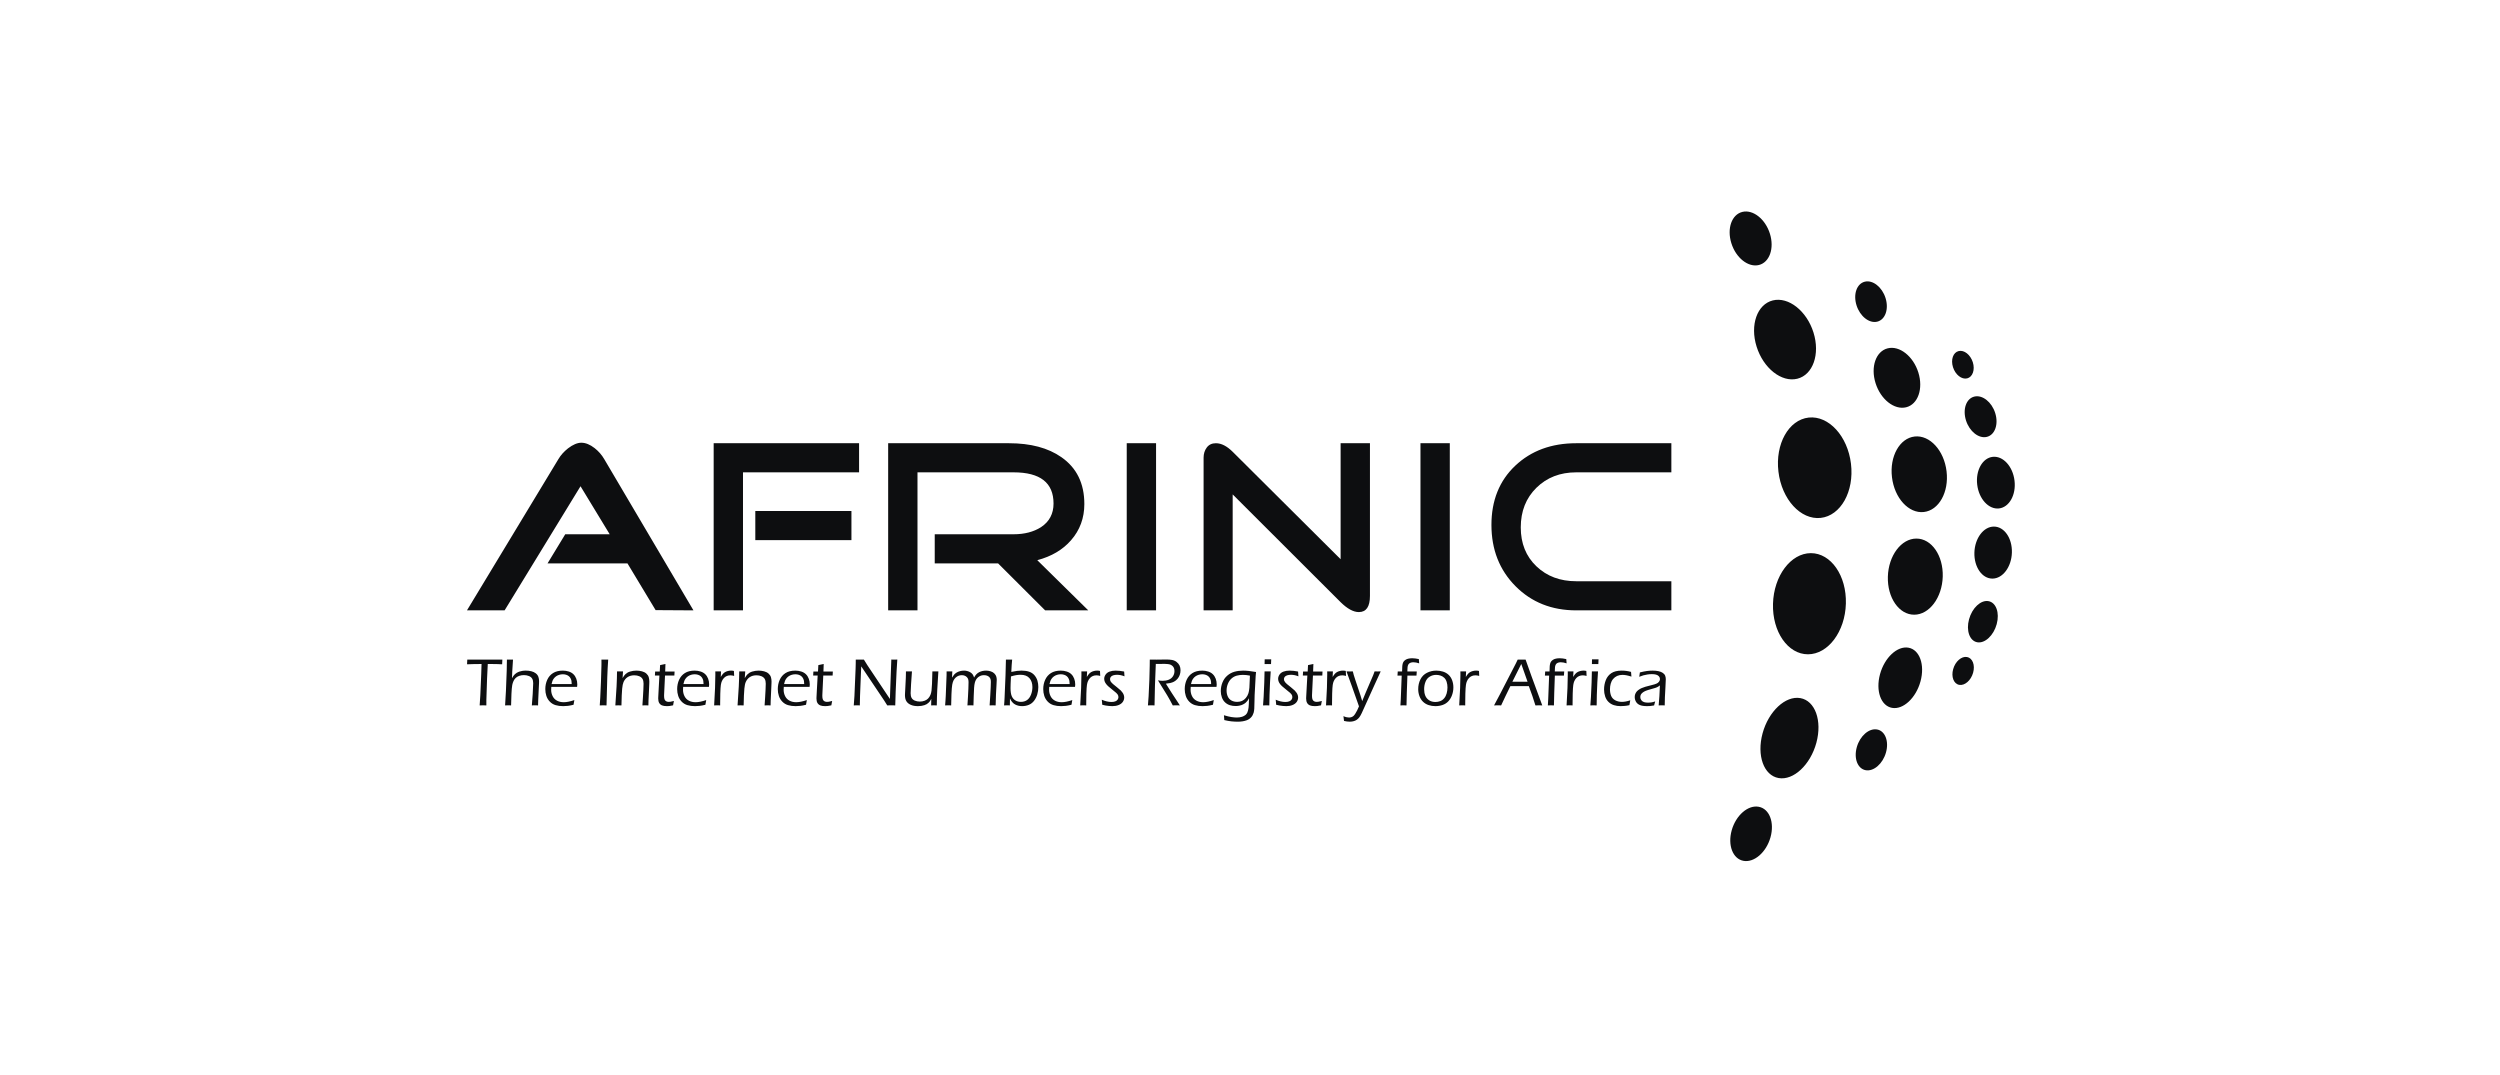 <svg width="186" height="80" viewBox="0 0 186 80" fill="none" xmlns="http://www.w3.org/2000/svg">
<path d="M83.829 32.976H86.011V45.411H83.829V32.976ZM80.967 45.411H77.759L74.257 41.915H69.544V39.749H75.412C76.219 39.749 76.897 39.573 77.448 39.223C78.071 38.812 78.383 38.226 78.383 37.464C78.383 35.916 77.392 35.142 75.412 35.142H68.261V45.411H66.079V32.976H75.064C76.677 32.976 77.979 33.322 78.969 34.015C80.106 34.806 80.675 35.968 80.675 37.499C80.675 38.545 80.343 39.446 79.68 40.2C79.066 40.905 78.23 41.398 77.174 41.677L80.967 45.411ZM63.915 35.142H55.279V45.411H53.097V32.975H63.915V35.142ZM63.347 40.185H56.195V38.019H63.347V40.185ZM51.593 45.411L48.777 45.393L46.683 41.915H40.738L42.054 39.749H45.362L43.191 36.176L37.543 45.411H34.742L41.545 34.159C41.716 33.868 41.954 33.601 42.26 33.358C42.627 33.079 42.957 32.939 43.25 32.939C43.567 32.939 43.898 33.073 44.24 33.34C44.533 33.57 44.772 33.843 44.955 34.159L51.593 45.411ZM121.96 50.353C121.975 50.28 121.991 50.172 122.007 50.029C122.209 49.977 122.384 49.942 122.532 49.922C122.681 49.903 122.825 49.894 122.966 49.894C123.117 49.894 123.259 49.908 123.39 49.935C123.522 49.963 123.631 50.007 123.719 50.068C123.805 50.13 123.864 50.201 123.892 50.281C123.921 50.361 123.935 50.446 123.935 50.538C123.935 50.653 123.926 50.846 123.909 51.116C123.891 51.387 123.878 51.637 123.869 51.867C123.86 52.097 123.855 52.301 123.855 52.481C123.765 52.478 123.691 52.476 123.634 52.476C123.58 52.476 123.503 52.478 123.404 52.481L123.458 51.8L123.497 50.993C123.438 51.038 123.394 51.069 123.364 51.088C123.335 51.106 123.302 51.123 123.264 51.139C123.227 51.155 123.187 51.17 123.143 51.184C123.098 51.198 123.012 51.223 122.883 51.258C122.755 51.292 122.664 51.319 122.61 51.338C122.494 51.374 122.403 51.411 122.336 51.448C122.269 51.484 122.213 51.524 122.167 51.568C122.122 51.611 122.09 51.654 122.071 51.697C122.05 51.751 122.039 51.807 122.039 51.865C122.039 51.955 122.066 52.033 122.119 52.1C122.173 52.167 122.241 52.213 122.322 52.239C122.404 52.264 122.501 52.277 122.615 52.277C122.685 52.277 122.759 52.272 122.837 52.263C122.914 52.253 123.017 52.228 123.146 52.187C123.123 52.252 123.096 52.35 123.065 52.485C122.943 52.508 122.843 52.522 122.766 52.528C122.689 52.534 122.616 52.537 122.547 52.537C122.317 52.537 122.139 52.51 122.009 52.457C121.88 52.403 121.783 52.322 121.719 52.213C121.656 52.104 121.624 51.986 121.624 51.857C121.624 51.782 121.635 51.713 121.658 51.65C121.681 51.587 121.712 51.529 121.75 51.477C121.788 51.426 121.843 51.374 121.915 51.323C121.986 51.271 122.061 51.228 122.138 51.195C122.216 51.162 122.307 51.129 122.411 51.096C122.515 51.064 122.682 51.02 122.912 50.965C122.986 50.949 123.049 50.931 123.1 50.914C123.153 50.897 123.199 50.879 123.239 50.863C123.279 50.846 123.314 50.826 123.345 50.804C123.375 50.782 123.403 50.754 123.428 50.722C123.453 50.689 123.471 50.656 123.483 50.623C123.494 50.589 123.501 50.556 123.501 50.523C123.501 50.441 123.474 50.372 123.42 50.313C123.366 50.255 123.296 50.214 123.21 50.191C123.124 50.167 123.022 50.156 122.905 50.156C122.795 50.156 122.683 50.164 122.569 50.182C122.454 50.2 122.355 50.22 122.272 50.244C122.188 50.269 122.084 50.305 121.96 50.353ZM121.292 52.102C121.289 52.129 121.28 52.178 121.266 52.25C121.251 52.323 121.239 52.394 121.229 52.464C121.107 52.492 120.989 52.511 120.876 52.521C120.762 52.531 120.663 52.536 120.578 52.536C120.396 52.536 120.229 52.513 120.076 52.464C119.922 52.416 119.789 52.336 119.675 52.226C119.56 52.115 119.477 51.978 119.423 51.814C119.369 51.65 119.342 51.477 119.342 51.295C119.342 51.051 119.386 50.818 119.473 50.598C119.56 50.378 119.698 50.206 119.886 50.081C120.074 49.956 120.329 49.894 120.653 49.894C120.891 49.894 121.123 49.926 121.35 49.989C121.359 50.13 121.369 50.247 121.378 50.339C121.218 50.288 121.088 50.255 120.987 50.237C120.887 50.22 120.794 50.211 120.708 50.211C120.56 50.211 120.429 50.238 120.312 50.291C120.195 50.345 120.097 50.42 120.014 50.519C119.931 50.617 119.873 50.733 119.836 50.868C119.8 51.003 119.782 51.14 119.782 51.28C119.782 51.469 119.812 51.633 119.87 51.775C119.929 51.917 120.032 52.026 120.178 52.104C120.325 52.181 120.49 52.219 120.673 52.219C120.851 52.219 121.057 52.181 121.292 52.102ZM118.322 52.482L118.366 51.852L118.415 50.778L118.435 49.951L118.667 49.953L118.893 49.951C118.874 50.211 118.857 50.483 118.842 50.767C118.826 51.051 118.814 51.361 118.804 51.697C118.795 52.034 118.791 52.295 118.791 52.482C118.685 52.478 118.609 52.477 118.564 52.477C118.522 52.477 118.442 52.479 118.322 52.482ZM118.438 49.407C118.443 49.25 118.446 49.132 118.446 49.052C118.538 49.055 118.62 49.057 118.69 49.057C118.779 49.057 118.859 49.055 118.931 49.052C118.928 49.104 118.923 49.222 118.916 49.407C118.826 49.405 118.748 49.404 118.682 49.404C118.617 49.404 118.535 49.405 118.438 49.407ZM116.553 52.482C116.613 51.521 116.643 50.754 116.643 50.181L116.64 49.951C116.726 49.953 116.796 49.953 116.852 49.953C116.915 49.953 116.986 49.953 117.065 49.951L117.045 50.366C117.107 50.263 117.162 50.185 117.21 50.132C117.258 50.08 117.312 50.036 117.372 50.002C117.432 49.968 117.501 49.941 117.577 49.922C117.654 49.903 117.732 49.893 117.815 49.893C117.885 49.893 117.955 49.902 118.024 49.918C118.025 50.028 118.031 50.151 118.041 50.288C117.937 50.26 117.844 50.245 117.762 50.245C117.663 50.245 117.574 50.262 117.495 50.294C117.416 50.327 117.346 50.376 117.283 50.441C117.22 50.508 117.168 50.586 117.128 50.678C117.095 50.751 117.069 50.846 117.052 50.962C117.034 51.079 117.02 51.291 117.01 51.599C117.003 51.824 117 52.062 117 52.314V52.481C116.91 52.478 116.837 52.476 116.781 52.476C116.731 52.477 116.655 52.479 116.553 52.482ZM115.16 52.482L115.187 52.022L115.255 50.266H114.941C114.949 50.184 114.956 50.08 114.962 49.956H115.286C115.29 49.801 115.293 49.683 115.297 49.6C115.301 49.517 115.312 49.444 115.33 49.378C115.347 49.312 115.373 49.257 115.408 49.211C115.442 49.165 115.49 49.123 115.551 49.084C115.613 49.046 115.684 49.018 115.765 49.001C115.846 48.983 115.94 48.974 116.046 48.974C116.185 48.974 116.347 48.995 116.531 49.037C116.535 49.137 116.543 49.243 116.556 49.354C116.397 49.3 116.252 49.272 116.121 49.272C116.057 49.272 115.999 49.28 115.945 49.297C115.891 49.313 115.848 49.335 115.815 49.363C115.782 49.39 115.756 49.426 115.735 49.472C115.714 49.517 115.699 49.57 115.692 49.632C115.684 49.693 115.681 49.765 115.681 49.849L115.678 49.956H116.378C116.369 50.028 116.362 50.132 116.355 50.266H115.681L115.636 51.541L115.613 52.482C115.509 52.479 115.433 52.477 115.384 52.477C115.337 52.477 115.263 52.479 115.16 52.482ZM111.157 52.482L111.614 51.622L112.781 49.357L112.917 49.072L113.209 49.074C113.3 49.074 113.398 49.074 113.504 49.072L113.939 50.296L114.744 52.482L114.505 52.477C114.459 52.477 114.369 52.478 114.235 52.482C114.19 52.322 114.115 52.09 114.011 51.787C113.906 51.484 113.818 51.239 113.745 51.05H112.371L112.007 51.797L111.685 52.481L111.427 52.476C111.385 52.477 111.295 52.479 111.157 52.482ZM112.52 50.721H113.65L113.183 49.399L112.52 50.721ZM108.565 52.482C108.625 51.521 108.656 50.754 108.656 50.181L108.653 49.951C108.739 49.953 108.809 49.953 108.865 49.953C108.928 49.953 108.999 49.953 109.078 49.951L109.058 50.366C109.12 50.263 109.175 50.185 109.223 50.132C109.271 50.08 109.324 50.036 109.385 50.002C109.446 49.968 109.514 49.941 109.591 49.922C109.667 49.903 109.746 49.893 109.828 49.893C109.898 49.893 109.968 49.902 110.037 49.918C110.039 50.028 110.044 50.151 110.054 50.288C109.951 50.26 109.858 50.245 109.775 50.245C109.676 50.245 109.587 50.262 109.508 50.294C109.43 50.327 109.359 50.376 109.296 50.441C109.233 50.508 109.181 50.586 109.142 50.678C109.108 50.751 109.082 50.846 109.065 50.962C109.047 51.079 109.033 51.291 109.023 51.599C109.016 51.824 109.013 52.062 109.013 52.314V52.481C108.923 52.478 108.85 52.476 108.795 52.476C108.744 52.477 108.668 52.479 108.565 52.482ZM106.859 49.894C107.035 49.894 107.202 49.919 107.361 49.969C107.521 50.019 107.659 50.098 107.775 50.206C107.892 50.315 107.98 50.451 108.041 50.616C108.101 50.78 108.131 50.955 108.131 51.138C108.131 51.336 108.099 51.526 108.034 51.707C107.97 51.889 107.879 52.043 107.763 52.169C107.646 52.296 107.504 52.389 107.335 52.448C107.167 52.507 106.986 52.537 106.793 52.537C106.614 52.537 106.445 52.51 106.285 52.457C106.125 52.403 105.987 52.32 105.871 52.207C105.755 52.093 105.666 51.955 105.606 51.791C105.546 51.627 105.515 51.455 105.515 51.276C105.515 51.004 105.57 50.759 105.681 50.542C105.792 50.325 105.954 50.162 106.169 50.055C106.384 49.948 106.614 49.894 106.859 49.894ZM106.847 50.211C106.676 50.211 106.519 50.254 106.377 50.339C106.233 50.423 106.127 50.551 106.059 50.722C105.99 50.893 105.956 51.079 105.956 51.281C105.956 51.457 105.984 51.616 106.041 51.757C106.098 51.897 106.192 52.011 106.323 52.098C106.453 52.184 106.61 52.228 106.795 52.228C106.92 52.228 107.039 52.206 107.151 52.164C107.264 52.122 107.362 52.051 107.445 51.953C107.529 51.855 107.591 51.734 107.631 51.592C107.671 51.45 107.692 51.3 107.692 51.144C107.692 50.997 107.671 50.86 107.631 50.731C107.591 50.603 107.53 50.5 107.446 50.423C107.364 50.346 107.27 50.291 107.165 50.259C107.06 50.227 106.954 50.211 106.847 50.211ZM104.191 52.482L104.218 52.022L104.286 50.266H103.972C103.98 50.184 103.987 50.08 103.992 49.956H104.316C104.32 49.801 104.324 49.683 104.328 49.6C104.332 49.517 104.343 49.444 104.36 49.378C104.378 49.312 104.404 49.257 104.439 49.211C104.473 49.165 104.521 49.123 104.582 49.084C104.643 49.046 104.714 49.018 104.796 49.001C104.878 48.983 104.971 48.974 105.076 48.974C105.216 48.974 105.378 48.995 105.562 49.037C105.566 49.137 105.574 49.243 105.587 49.354C105.428 49.3 105.283 49.272 105.152 49.272C105.088 49.272 105.029 49.28 104.976 49.297C104.922 49.313 104.879 49.335 104.847 49.363C104.813 49.39 104.786 49.426 104.765 49.472C104.744 49.517 104.73 49.57 104.723 49.632C104.715 49.693 104.711 49.765 104.711 49.849L104.709 49.956H105.408C105.4 50.028 105.392 50.132 105.386 50.266H104.711L104.666 51.541L104.644 52.482C104.54 52.479 104.464 52.477 104.415 52.477C104.369 52.477 104.293 52.479 104.191 52.482ZM99.995 53.638C99.983 53.498 99.969 53.379 99.952 53.281C100.036 53.321 100.114 53.348 100.187 53.362C100.259 53.377 100.319 53.384 100.37 53.384C100.435 53.384 100.5 53.372 100.562 53.349C100.624 53.325 100.674 53.294 100.712 53.255C100.751 53.217 100.792 53.164 100.835 53.096C100.878 53.028 100.923 52.949 100.971 52.858C101.019 52.767 101.065 52.665 101.108 52.552L100.572 51.035L100.178 49.951C100.301 49.955 100.382 49.956 100.422 49.956C100.469 49.956 100.545 49.955 100.65 49.951C100.678 50.068 100.7 50.157 100.719 50.219C100.738 50.28 100.778 50.406 100.84 50.596L101.221 51.741C101.263 51.871 101.305 52.011 101.347 52.161L101.632 51.472L102.158 50.251C102.173 50.215 102.188 50.177 102.202 50.138C102.216 50.098 102.239 50.037 102.269 49.951C102.376 49.955 102.45 49.956 102.492 49.956C102.527 49.956 102.604 49.955 102.725 49.951C102.659 50.099 102.501 50.445 102.25 50.987L101.317 53.047C101.251 53.185 101.192 53.29 101.138 53.361C101.095 53.418 101.048 53.467 100.997 53.508C100.957 53.543 100.912 53.574 100.862 53.598C100.799 53.628 100.732 53.651 100.66 53.668C100.581 53.685 100.501 53.693 100.418 53.693C100.288 53.693 100.147 53.675 99.995 53.638ZM98.656 52.482C98.716 51.521 98.746 50.754 98.746 50.181L98.743 49.951C98.829 49.953 98.899 49.953 98.954 49.953C99.018 49.953 99.089 49.953 99.168 49.951L99.148 50.366C99.21 50.263 99.265 50.185 99.313 50.132C99.361 50.08 99.414 50.036 99.475 50.002C99.535 49.968 99.604 49.941 99.68 49.922C99.756 49.903 99.836 49.893 99.918 49.893C99.988 49.893 100.058 49.902 100.126 49.918C100.128 50.028 100.134 50.151 100.144 50.288C100.04 50.26 99.947 50.245 99.865 50.245C99.766 50.245 99.677 50.262 99.598 50.294C99.519 50.327 99.448 50.376 99.386 50.441C99.323 50.508 99.271 50.586 99.231 50.678C99.197 50.751 99.172 50.846 99.154 50.962C99.136 51.079 99.123 51.291 99.113 51.599C99.106 51.824 99.103 52.062 99.103 52.314V52.481C99.013 52.478 98.94 52.476 98.884 52.476C98.834 52.477 98.757 52.479 98.656 52.482ZM98.345 52.152C98.326 52.234 98.306 52.342 98.284 52.477C98.17 52.503 98.079 52.52 98.013 52.527C97.945 52.534 97.882 52.537 97.821 52.537C97.672 52.537 97.552 52.518 97.46 52.481C97.369 52.443 97.299 52.383 97.251 52.301C97.202 52.218 97.177 52.107 97.177 51.965C97.177 51.947 97.178 51.914 97.18 51.868C97.182 51.821 97.19 51.659 97.206 51.38L97.267 50.261H96.931C96.938 50.191 96.943 50.092 96.948 49.962H97.292C97.3 49.868 97.309 49.709 97.317 49.484C97.474 49.455 97.607 49.426 97.716 49.4C97.704 49.646 97.697 49.834 97.696 49.962H98.395C98.387 50.066 98.382 50.167 98.38 50.261H97.683L97.616 51.667L97.613 51.775C97.613 51.897 97.627 51.988 97.655 52.048C97.683 52.109 97.724 52.153 97.779 52.179C97.834 52.206 97.892 52.219 97.953 52.219C97.994 52.219 98.04 52.216 98.088 52.21C98.137 52.203 98.222 52.184 98.345 52.152ZM94.947 52.434L94.932 52.251C94.932 52.23 94.925 52.167 94.912 52.059C95.17 52.171 95.408 52.227 95.626 52.227C95.741 52.227 95.837 52.212 95.915 52.182C95.994 52.152 96.053 52.108 96.093 52.049C96.132 51.99 96.151 51.929 96.151 51.866C96.151 51.831 96.146 51.796 96.136 51.761C96.124 51.726 96.108 51.693 96.086 51.661C96.064 51.628 96.032 51.593 95.989 51.553C95.946 51.515 95.858 51.441 95.722 51.333C95.587 51.224 95.485 51.14 95.416 51.079C95.346 51.018 95.286 50.956 95.237 50.892C95.188 50.827 95.151 50.763 95.128 50.698C95.105 50.633 95.093 50.568 95.093 50.501C95.093 50.394 95.127 50.291 95.194 50.191C95.263 50.091 95.36 50.016 95.489 49.968C95.617 49.919 95.767 49.894 95.94 49.894C96.133 49.894 96.345 49.917 96.577 49.962C96.584 50.092 96.592 50.211 96.602 50.319C96.414 50.242 96.229 50.204 96.046 50.204C95.946 50.204 95.855 50.217 95.77 50.242C95.685 50.268 95.624 50.307 95.584 50.359C95.545 50.41 95.525 50.467 95.525 50.528C95.525 50.568 95.532 50.607 95.545 50.643C95.559 50.68 95.583 50.719 95.617 50.762C95.652 50.804 95.693 50.846 95.741 50.888C95.79 50.929 95.887 51.008 96.032 51.123C96.177 51.238 96.276 51.323 96.33 51.377C96.384 51.432 96.43 51.489 96.469 51.547C96.507 51.605 96.535 51.663 96.553 51.722C96.571 51.779 96.58 51.837 96.58 51.897C96.58 52.014 96.544 52.122 96.475 52.222C96.405 52.322 96.302 52.399 96.165 52.454C96.027 52.51 95.872 52.537 95.702 52.537C95.629 52.537 95.545 52.532 95.447 52.523C95.35 52.514 95.267 52.504 95.2 52.491C95.132 52.478 95.047 52.459 94.947 52.434ZM93.97 52.482L94.014 51.852L94.062 50.778L94.083 49.951L94.315 49.953L94.541 49.951C94.522 50.211 94.505 50.483 94.49 50.767C94.474 51.051 94.462 51.361 94.453 51.697C94.443 52.034 94.438 52.295 94.438 52.482C94.332 52.478 94.257 52.477 94.212 52.477C94.17 52.477 94.089 52.479 93.97 52.482ZM94.085 49.407C94.091 49.25 94.093 49.132 94.093 49.052C94.186 49.055 94.267 49.057 94.337 49.057C94.426 49.057 94.507 49.055 94.578 49.052C94.575 49.104 94.571 49.222 94.564 49.407C94.473 49.405 94.395 49.404 94.329 49.404C94.264 49.404 94.183 49.405 94.085 49.407ZM91.061 53.214C91.282 53.281 91.467 53.325 91.617 53.349C91.766 53.372 91.902 53.383 92.024 53.383C92.163 53.383 92.293 53.364 92.412 53.327C92.51 53.294 92.595 53.25 92.666 53.192C92.72 53.147 92.764 53.088 92.799 53.017C92.843 52.921 92.873 52.801 92.892 52.654C92.907 52.536 92.919 52.301 92.927 51.947C92.887 52.022 92.85 52.083 92.818 52.13C92.785 52.176 92.741 52.224 92.686 52.273C92.631 52.323 92.566 52.367 92.492 52.404C92.419 52.443 92.333 52.474 92.236 52.495C92.139 52.518 92.038 52.529 91.934 52.529C91.781 52.529 91.638 52.508 91.505 52.467C91.372 52.425 91.253 52.356 91.148 52.26C91.043 52.163 90.964 52.04 90.909 51.89C90.855 51.74 90.827 51.584 90.827 51.42C90.827 51.196 90.868 50.982 90.95 50.779C91.031 50.575 91.15 50.405 91.307 50.269C91.463 50.133 91.64 50.036 91.838 49.979C92.034 49.923 92.251 49.894 92.485 49.894C92.743 49.894 93.064 49.928 93.449 49.997L93.421 50.304L93.345 51.705C93.345 51.734 93.341 51.904 93.333 52.215L93.318 52.732C93.309 52.842 93.294 52.939 93.272 53.022C93.252 53.09 93.225 53.155 93.192 53.217C93.162 53.273 93.124 53.325 93.079 53.372C93.035 53.42 92.984 53.463 92.925 53.502C92.867 53.54 92.804 53.571 92.737 53.594C92.643 53.628 92.545 53.651 92.445 53.667C92.331 53.685 92.216 53.694 92.103 53.694C91.938 53.694 91.777 53.686 91.618 53.669C91.46 53.652 91.283 53.621 91.087 53.574L91.079 53.437C91.076 53.403 91.071 53.328 91.061 53.214ZM92.994 50.266C92.807 50.229 92.632 50.211 92.469 50.211C92.305 50.211 92.152 50.23 92.013 50.269C91.873 50.307 91.744 50.377 91.628 50.478C91.511 50.58 91.421 50.712 91.355 50.873C91.289 51.034 91.257 51.202 91.257 51.375C91.257 51.536 91.287 51.684 91.346 51.817C91.406 51.95 91.498 52.05 91.621 52.118C91.746 52.186 91.886 52.219 92.044 52.219C92.18 52.219 92.3 52.195 92.407 52.148C92.514 52.1 92.608 52.028 92.69 51.929C92.776 51.828 92.839 51.711 92.882 51.579C92.913 51.486 92.937 51.348 92.954 51.165C92.967 51.019 92.981 50.719 92.994 50.266ZM90.305 52.085C90.284 52.176 90.264 52.293 90.244 52.434C90.083 52.474 89.944 52.501 89.825 52.516C89.707 52.529 89.589 52.537 89.472 52.537C89.262 52.537 89.074 52.512 88.907 52.462C88.74 52.412 88.597 52.325 88.478 52.201C88.359 52.077 88.274 51.935 88.222 51.775C88.17 51.615 88.144 51.446 88.144 51.268C88.144 51.02 88.192 50.79 88.287 50.577C88.383 50.365 88.527 50.198 88.718 50.076C88.91 49.955 89.154 49.894 89.449 49.894C89.602 49.894 89.748 49.916 89.887 49.961C90.026 50.005 90.142 50.072 90.234 50.162C90.326 50.251 90.398 50.363 90.448 50.495C90.499 50.627 90.523 50.772 90.523 50.928C90.523 50.989 90.519 51.047 90.508 51.103H88.589C88.582 51.195 88.579 51.265 88.579 51.313C88.579 51.488 88.616 51.649 88.689 51.796C88.763 51.944 88.872 52.056 89.017 52.131C89.161 52.207 89.327 52.245 89.515 52.245C89.731 52.245 89.994 52.191 90.305 52.085ZM88.609 50.895H90.108C90.107 50.791 90.1 50.709 90.088 50.651C90.076 50.593 90.055 50.532 90.023 50.47C89.991 50.407 89.948 50.353 89.893 50.308C89.839 50.262 89.774 50.227 89.697 50.203C89.621 50.178 89.538 50.166 89.449 50.166C89.354 50.166 89.263 50.18 89.176 50.206C89.09 50.233 89.014 50.269 88.948 50.316C88.881 50.363 88.825 50.417 88.779 50.48C88.733 50.542 88.698 50.602 88.676 50.66C88.653 50.719 88.631 50.797 88.609 50.895ZM85.406 52.482L85.456 51.81L85.513 50.568L85.539 49.524C85.542 49.313 85.544 49.162 85.544 49.072C85.745 49.076 85.912 49.077 86.044 49.077C86.158 49.077 86.285 49.076 86.423 49.072C86.561 49.069 86.675 49.067 86.764 49.067C86.92 49.067 87.062 49.078 87.19 49.099C87.319 49.121 87.434 49.17 87.535 49.248C87.636 49.326 87.711 49.415 87.759 49.517C87.807 49.62 87.831 49.736 87.831 49.866C87.831 49.991 87.812 50.106 87.774 50.213C87.736 50.32 87.681 50.416 87.608 50.503C87.535 50.589 87.448 50.66 87.348 50.715C87.271 50.757 87.174 50.791 87.058 50.818C86.981 50.834 86.876 50.85 86.742 50.865L87.184 51.567L87.642 52.264C87.674 52.312 87.72 52.385 87.781 52.481C87.65 52.478 87.564 52.476 87.52 52.476C87.473 52.476 87.384 52.478 87.252 52.481L87.071 52.139C87.033 52.072 86.996 52.007 86.96 51.942C86.923 51.877 86.882 51.807 86.839 51.732L86.269 50.81C86.245 50.773 86.207 50.709 86.153 50.618C86.282 50.641 86.396 50.653 86.495 50.653C86.663 50.653 86.815 50.626 86.951 50.571C87.088 50.516 87.194 50.43 87.268 50.315C87.343 50.199 87.38 50.07 87.38 49.928C87.38 49.852 87.368 49.781 87.345 49.715C87.322 49.649 87.284 49.594 87.233 49.549C87.182 49.504 87.132 49.472 87.082 49.451C87.033 49.431 86.969 49.416 86.891 49.407C86.813 49.397 86.731 49.391 86.643 49.391L86.286 49.397C86.132 49.397 86.034 49.396 85.992 49.394C85.94 50.513 85.908 51.542 85.897 52.481L85.65 52.476C85.613 52.477 85.532 52.479 85.406 52.482ZM82.007 52.434L81.992 52.251C81.992 52.23 81.985 52.167 81.972 52.059C82.23 52.171 82.469 52.227 82.686 52.227C82.801 52.227 82.897 52.212 82.976 52.182C83.055 52.152 83.114 52.108 83.153 52.049C83.192 51.99 83.212 51.929 83.212 51.866C83.212 51.831 83.207 51.796 83.196 51.761C83.185 51.726 83.169 51.693 83.147 51.661C83.125 51.628 83.093 51.593 83.05 51.553C83.007 51.515 82.918 51.441 82.783 51.333C82.648 51.224 82.546 51.14 82.476 51.079C82.407 51.018 82.347 50.956 82.298 50.892C82.248 50.827 82.212 50.763 82.188 50.698C82.165 50.633 82.153 50.568 82.153 50.501C82.153 50.394 82.187 50.291 82.255 50.191C82.323 50.091 82.421 50.016 82.549 49.968C82.678 49.919 82.828 49.894 83.001 49.894C83.194 49.894 83.406 49.917 83.637 49.962C83.644 50.092 83.652 50.211 83.662 50.319C83.474 50.242 83.289 50.204 83.106 50.204C83.008 50.204 82.916 50.217 82.831 50.242C82.746 50.268 82.684 50.307 82.645 50.359C82.606 50.41 82.586 50.467 82.586 50.528C82.586 50.568 82.593 50.607 82.606 50.643C82.619 50.68 82.643 50.719 82.678 50.762C82.712 50.804 82.754 50.846 82.802 50.888C82.851 50.93 82.948 51.008 83.093 51.123C83.238 51.238 83.337 51.323 83.391 51.377C83.445 51.432 83.49 51.489 83.529 51.547C83.568 51.605 83.596 51.663 83.613 51.722C83.631 51.779 83.64 51.837 83.64 51.897C83.64 52.014 83.605 52.122 83.535 52.222C83.466 52.322 83.362 52.399 83.225 52.454C83.087 52.51 82.933 52.537 82.762 52.537C82.69 52.537 82.605 52.532 82.508 52.523C82.41 52.514 82.328 52.504 82.26 52.491C82.192 52.478 82.108 52.459 82.007 52.434ZM80.368 52.482C80.428 51.521 80.458 50.754 80.458 50.181L80.456 49.951C80.541 49.953 80.612 49.953 80.667 49.953C80.731 49.953 80.802 49.953 80.881 49.951L80.861 50.366C80.923 50.263 80.978 50.185 81.026 50.132C81.074 50.08 81.128 50.036 81.188 50.002C81.249 49.968 81.317 49.941 81.393 49.922C81.469 49.903 81.548 49.893 81.631 49.893C81.701 49.893 81.771 49.902 81.839 49.918C81.841 50.028 81.847 50.151 81.857 50.288C81.753 50.26 81.66 50.245 81.578 50.245C81.479 50.245 81.39 50.262 81.311 50.294C81.233 50.327 81.162 50.376 81.099 50.441C81.036 50.508 80.984 50.586 80.944 50.678C80.911 50.751 80.885 50.846 80.868 50.962C80.85 51.079 80.836 51.291 80.826 51.599C80.819 51.824 80.816 52.062 80.816 52.314V52.481C80.725 52.478 80.652 52.476 80.597 52.476C80.546 52.477 80.47 52.479 80.368 52.482ZM79.778 52.085C79.758 52.176 79.738 52.293 79.718 52.434C79.557 52.474 79.417 52.501 79.299 52.516C79.181 52.529 79.063 52.537 78.946 52.537C78.736 52.537 78.548 52.512 78.381 52.462C78.214 52.412 78.071 52.325 77.952 52.201C77.833 52.077 77.747 51.935 77.695 51.775C77.643 51.615 77.617 51.446 77.617 51.268C77.617 51.02 77.665 50.79 77.761 50.577C77.857 50.365 78 50.198 78.192 50.076C78.384 49.955 78.628 49.894 78.923 49.894C79.076 49.894 79.221 49.916 79.361 49.961C79.5 50.005 79.616 50.072 79.708 50.162C79.8 50.251 79.871 50.363 79.921 50.495C79.972 50.627 79.997 50.772 79.997 50.928C79.997 50.989 79.992 51.047 79.982 51.103H78.063C78.056 51.195 78.052 51.265 78.052 51.313C78.052 51.488 78.09 51.649 78.163 51.796C78.237 51.944 78.346 52.056 78.49 52.131C78.635 52.207 78.8 52.245 78.989 52.245C79.204 52.245 79.468 52.191 79.778 52.085ZM78.082 50.895H79.582C79.58 50.791 79.573 50.709 79.562 50.651C79.55 50.593 79.528 50.532 79.496 50.47C79.464 50.407 79.421 50.353 79.367 50.308C79.312 50.262 79.247 50.227 79.17 50.203C79.094 50.178 79.011 50.166 78.923 50.166C78.827 50.166 78.736 50.18 78.65 50.206C78.563 50.233 78.487 50.269 78.421 50.316C78.355 50.363 78.298 50.417 78.252 50.48C78.206 50.542 78.172 50.602 78.149 50.66C78.127 50.719 78.104 50.797 78.082 50.895ZM74.703 52.482L74.725 52.202C74.729 52.152 74.734 52.058 74.74 51.919L74.811 50.226L74.841 49.072C74.943 49.073 75.023 49.074 75.08 49.074C75.139 49.074 75.213 49.073 75.304 49.072C75.281 49.285 75.26 49.591 75.241 49.991C75.417 49.953 75.562 49.927 75.674 49.913C75.787 49.9 75.897 49.893 76.006 49.893C76.218 49.893 76.403 49.92 76.564 49.973C76.725 50.027 76.858 50.115 76.963 50.238C77.068 50.362 77.142 50.497 77.186 50.645C77.229 50.793 77.251 50.951 77.251 51.117C77.251 51.307 77.225 51.491 77.172 51.668C77.119 51.845 77.039 52.003 76.933 52.141C76.827 52.278 76.697 52.378 76.544 52.441C76.392 52.504 76.225 52.536 76.044 52.536C75.947 52.536 75.855 52.526 75.77 52.505C75.684 52.484 75.607 52.455 75.538 52.419C75.47 52.382 75.411 52.34 75.363 52.294C75.316 52.247 75.276 52.201 75.245 52.154C75.215 52.107 75.179 52.043 75.141 51.962L75.133 52.481C75.036 52.478 74.967 52.476 74.927 52.476C74.899 52.477 74.823 52.479 74.703 52.482ZM75.216 50.326C75.204 50.603 75.196 50.785 75.191 50.874C75.186 50.962 75.184 51.068 75.184 51.191C75.184 51.453 75.214 51.654 75.274 51.794C75.334 51.934 75.424 52.04 75.545 52.112C75.666 52.184 75.802 52.219 75.955 52.219C76.13 52.219 76.282 52.175 76.409 52.087C76.536 51.999 76.635 51.864 76.706 51.683C76.776 51.502 76.811 51.315 76.811 51.12C76.811 50.846 76.738 50.624 76.591 50.456C76.445 50.288 76.224 50.203 75.929 50.203C75.827 50.203 75.721 50.212 75.612 50.229C75.502 50.246 75.37 50.279 75.216 50.326ZM70.317 52.482L70.344 52.12C70.349 52.043 70.356 51.923 70.365 51.757L70.425 50.236C70.426 50.111 70.427 50.016 70.427 49.951C70.506 49.953 70.579 49.954 70.644 49.954C70.714 49.954 70.784 49.953 70.853 49.951L70.83 50.416C70.887 50.323 70.939 50.249 70.985 50.194C71.031 50.139 71.092 50.089 71.167 50.042C71.242 49.995 71.329 49.959 71.425 49.933C71.522 49.907 71.621 49.894 71.726 49.894C71.798 49.894 71.869 49.903 71.939 49.919C72.01 49.936 72.075 49.959 72.134 49.989C72.194 50.019 72.245 50.053 72.288 50.091C72.331 50.13 72.365 50.172 72.391 50.216C72.417 50.261 72.444 50.326 72.47 50.411C72.572 50.219 72.7 50.086 72.854 50.009C73.007 49.932 73.178 49.894 73.368 49.894C73.489 49.894 73.606 49.913 73.719 49.951C73.832 49.989 73.922 50.044 73.989 50.116C74.057 50.187 74.102 50.262 74.124 50.339C74.147 50.417 74.158 50.495 74.158 50.573C74.158 50.653 74.152 50.773 74.141 50.933C74.129 51.093 74.116 51.336 74.101 51.663C74.086 51.991 74.077 52.263 74.076 52.482C73.987 52.478 73.917 52.477 73.867 52.477C73.813 52.477 73.733 52.478 73.627 52.482C73.646 52.257 73.662 52.012 73.675 51.747L73.708 51.127C73.716 50.978 73.72 50.848 73.72 50.74C73.72 50.643 73.71 50.568 73.69 50.513C73.67 50.459 73.638 50.41 73.594 50.366C73.549 50.323 73.494 50.29 73.428 50.267C73.363 50.244 73.288 50.233 73.205 50.233C73.138 50.233 73.076 50.241 73.019 50.256C72.965 50.271 72.913 50.294 72.863 50.324C72.808 50.355 72.758 50.394 72.714 50.441C72.671 50.486 72.633 50.537 72.603 50.594C72.572 50.652 72.546 50.722 72.525 50.802C72.5 50.902 72.483 51.025 72.473 51.17C72.461 51.325 72.452 51.529 72.445 51.782L72.425 52.481C72.328 52.478 72.255 52.476 72.207 52.476C72.161 52.476 72.084 52.478 71.977 52.481C71.994 52.275 72.007 52.062 72.017 51.844L72.047 51.24C72.056 51.053 72.06 50.894 72.06 50.762C72.06 50.678 72.052 50.605 72.035 50.547C72.018 50.487 71.987 50.433 71.94 50.384C71.894 50.335 71.838 50.298 71.773 50.272C71.708 50.246 71.636 50.233 71.557 50.233C71.473 50.233 71.394 50.248 71.318 50.277C71.242 50.306 71.173 50.349 71.109 50.406C71.045 50.462 70.992 50.532 70.948 50.614C70.905 50.697 70.871 50.805 70.846 50.939C70.822 51.073 70.803 51.306 70.789 51.639C70.774 51.972 70.767 52.253 70.767 52.481C70.66 52.478 70.586 52.476 70.546 52.476C70.502 52.477 70.426 52.479 70.317 52.482ZM69.697 52.482C69.615 52.478 69.544 52.477 69.486 52.477C69.418 52.477 69.349 52.478 69.277 52.482L69.289 51.999C69.249 52.074 69.214 52.132 69.185 52.173C69.155 52.214 69.119 52.254 69.075 52.293C69.032 52.332 68.987 52.365 68.941 52.392C68.895 52.418 68.841 52.442 68.779 52.463C68.716 52.484 68.644 52.501 68.561 52.516C68.478 52.529 68.39 52.537 68.296 52.537C68.091 52.537 67.916 52.506 67.771 52.444C67.626 52.383 67.516 52.296 67.442 52.182C67.367 52.069 67.329 51.914 67.329 51.717C67.329 51.687 67.331 51.636 67.335 51.565C67.338 51.494 67.343 51.4 67.35 51.285L67.392 50.453L67.399 50.185C67.401 50.124 67.402 50.046 67.402 49.951L67.633 49.953C67.68 49.953 67.753 49.952 67.85 49.951C67.826 50.242 67.804 50.561 67.783 50.908C67.762 51.254 67.751 51.476 67.751 51.572C67.751 51.719 67.775 51.836 67.823 51.923C67.871 52.011 67.95 52.078 68.062 52.126C68.173 52.173 68.3 52.197 68.441 52.197C68.565 52.197 68.684 52.175 68.798 52.132C68.895 52.093 68.978 52.042 69.044 51.977C69.117 51.905 69.177 51.813 69.226 51.699C69.261 51.616 69.288 51.508 69.306 51.377C69.318 51.282 69.33 51.111 69.342 50.865C69.355 50.565 69.364 50.26 69.369 49.951L69.604 49.953C69.654 49.953 69.724 49.952 69.815 49.951C69.791 50.25 69.764 50.706 69.732 51.317C69.714 51.654 69.703 52.042 69.697 52.482ZM63.52 52.482L63.57 51.787L63.656 49.759L63.666 49.364C63.668 49.239 63.669 49.142 63.669 49.072C63.794 49.073 63.899 49.074 63.983 49.074C64.052 49.074 64.148 49.073 64.272 49.072L64.546 49.511L66.209 52.002L66.314 49.071L66.538 49.074L66.76 49.071L66.705 49.946L66.637 51.487L66.607 52.481C66.508 52.478 66.411 52.476 66.315 52.476C66.228 52.476 66.127 52.478 66.011 52.481L65.78 52.114L64.076 49.578C64.069 49.672 64.062 49.818 64.056 50.017L63.986 51.784L63.971 52.481C63.861 52.478 63.788 52.476 63.751 52.476C63.725 52.477 63.647 52.479 63.52 52.482ZM61.912 52.152C61.894 52.234 61.874 52.342 61.852 52.477C61.738 52.503 61.647 52.52 61.58 52.527C61.513 52.534 61.45 52.537 61.389 52.537C61.24 52.537 61.119 52.518 61.028 52.481C60.937 52.443 60.867 52.383 60.818 52.301C60.769 52.218 60.745 52.107 60.745 51.965C60.745 51.947 60.746 51.914 60.748 51.868C60.749 51.821 60.758 51.659 60.773 51.38L60.834 50.261H60.499C60.505 50.191 60.511 50.092 60.516 49.962H60.859C60.867 49.868 60.876 49.709 60.885 49.484C61.041 49.455 61.175 49.426 61.283 49.4C61.272 49.646 61.265 49.834 61.264 49.962H61.963C61.954 50.066 61.949 50.167 61.947 50.261H61.251L61.184 51.667L61.181 51.775C61.181 51.897 61.195 51.988 61.223 52.048C61.25 52.109 61.292 52.153 61.347 52.179C61.403 52.206 61.46 52.219 61.52 52.219C61.562 52.219 61.608 52.216 61.656 52.21C61.705 52.203 61.79 52.184 61.912 52.152ZM60.029 52.085C60.009 52.176 59.989 52.293 59.969 52.434C59.808 52.474 59.668 52.501 59.55 52.516C59.432 52.529 59.314 52.537 59.197 52.537C58.987 52.537 58.799 52.512 58.632 52.462C58.465 52.412 58.322 52.325 58.203 52.201C58.084 52.077 57.998 51.935 57.947 51.775C57.894 51.615 57.868 51.446 57.868 51.268C57.868 51.02 57.916 50.79 58.012 50.577C58.108 50.365 58.251 50.198 58.443 50.076C58.635 49.955 58.879 49.894 59.174 49.894C59.327 49.894 59.472 49.916 59.612 49.961C59.751 50.005 59.867 50.072 59.959 50.162C60.051 50.251 60.123 50.363 60.172 50.495C60.223 50.627 60.248 50.772 60.248 50.928C60.248 50.989 60.243 51.047 60.233 51.103H58.314C58.307 51.195 58.303 51.265 58.303 51.313C58.303 51.488 58.34 51.649 58.414 51.796C58.488 51.944 58.597 52.056 58.742 52.131C58.886 52.207 59.051 52.245 59.239 52.245C59.456 52.245 59.719 52.191 60.029 52.085ZM58.334 50.895H59.833C59.831 50.791 59.825 50.709 59.813 50.651C59.801 50.593 59.779 50.532 59.748 50.47C59.716 50.407 59.673 50.353 59.618 50.308C59.563 50.262 59.498 50.227 59.422 50.203C59.345 50.178 59.263 50.166 59.174 50.166C59.078 50.166 58.987 50.18 58.901 50.206C58.815 50.233 58.739 50.269 58.672 50.316C58.606 50.363 58.55 50.417 58.503 50.48C58.458 50.542 58.423 50.602 58.401 50.66C58.378 50.719 58.356 50.797 58.334 50.895ZM54.874 52.482C54.954 51.437 54.996 50.594 54.999 49.951L55.226 49.953C55.281 49.953 55.354 49.953 55.445 49.951L55.411 50.451C55.453 50.381 55.487 50.327 55.512 50.29C55.537 50.252 55.571 50.213 55.613 50.171C55.655 50.13 55.704 50.091 55.761 50.055C55.818 50.019 55.885 49.989 55.963 49.965C56.04 49.941 56.118 49.923 56.198 49.912C56.278 49.9 56.357 49.894 56.436 49.894C56.58 49.894 56.719 49.912 56.854 49.947C56.988 49.982 57.098 50.039 57.184 50.118C57.271 50.197 57.329 50.285 57.358 50.384C57.387 50.483 57.402 50.588 57.402 50.701C57.402 50.723 57.401 50.765 57.399 50.826C57.398 50.888 57.395 50.969 57.389 51.068L57.34 52.115C57.336 52.215 57.334 52.337 57.332 52.482C57.257 52.479 57.185 52.477 57.118 52.477C57.036 52.477 56.958 52.479 56.886 52.482C56.903 52.281 56.916 52.087 56.924 51.9L56.957 51.318C56.968 51.118 56.972 50.968 56.972 50.866C56.972 50.72 56.947 50.603 56.897 50.515C56.846 50.428 56.766 50.361 56.656 50.313C56.544 50.265 56.42 50.242 56.283 50.242C56.087 50.242 55.92 50.288 55.781 50.379C55.654 50.464 55.555 50.585 55.484 50.741C55.435 50.853 55.401 51.018 55.381 51.236C55.355 51.498 55.337 51.913 55.327 52.483C55.234 52.479 55.161 52.478 55.109 52.478C55.057 52.477 54.979 52.479 54.874 52.482ZM53.132 52.482C53.192 51.521 53.222 50.754 53.222 50.181L53.219 49.951C53.305 49.953 53.376 49.953 53.431 49.953C53.495 49.953 53.566 49.953 53.645 49.951L53.625 50.366C53.687 50.263 53.742 50.185 53.79 50.132C53.837 50.08 53.892 50.036 53.952 50.002C54.012 49.968 54.081 49.941 54.157 49.922C54.233 49.903 54.312 49.893 54.395 49.893C54.465 49.893 54.535 49.902 54.603 49.918C54.605 50.028 54.611 50.151 54.621 50.288C54.517 50.26 54.424 50.245 54.342 50.245C54.243 50.245 54.154 50.262 54.075 50.294C53.996 50.327 53.926 50.376 53.863 50.441C53.8 50.508 53.748 50.586 53.708 50.678C53.675 50.751 53.649 50.846 53.631 50.962C53.614 51.079 53.6 51.291 53.59 51.599C53.583 51.824 53.58 52.062 53.58 52.314V52.481C53.489 52.478 53.416 52.476 53.361 52.476C53.31 52.477 53.234 52.479 53.132 52.482ZM52.542 52.085C52.522 52.176 52.502 52.293 52.481 52.434C52.32 52.474 52.181 52.501 52.062 52.516C51.944 52.529 51.826 52.537 51.709 52.537C51.499 52.537 51.311 52.512 51.144 52.462C50.977 52.412 50.834 52.325 50.715 52.201C50.596 52.077 50.511 51.935 50.459 51.775C50.407 51.615 50.381 51.446 50.381 51.268C50.381 51.02 50.429 50.79 50.524 50.577C50.62 50.365 50.764 50.198 50.955 50.076C51.148 49.955 51.391 49.894 51.686 49.894C51.839 49.894 51.985 49.916 52.124 49.961C52.263 50.005 52.379 50.072 52.471 50.162C52.563 50.251 52.635 50.363 52.685 50.495C52.736 50.627 52.76 50.772 52.76 50.928C52.76 50.989 52.756 51.047 52.745 51.103H50.826C50.82 51.195 50.816 51.265 50.816 51.313C50.816 51.488 50.853 51.649 50.927 51.796C51.001 51.944 51.109 52.056 51.254 52.131C51.398 52.207 51.564 52.245 51.752 52.245C51.968 52.245 52.231 52.191 52.542 52.085ZM50.846 50.895H52.345C52.344 50.791 52.337 50.709 52.325 50.651C52.313 50.593 52.292 50.532 52.26 50.47C52.228 50.407 52.185 50.353 52.13 50.308C52.076 50.262 52.011 50.227 51.934 50.203C51.858 50.178 51.775 50.166 51.686 50.166C51.591 50.166 51.5 50.18 51.413 50.206C51.327 50.233 51.251 50.269 51.185 50.316C51.118 50.363 51.062 50.417 51.016 50.48C50.97 50.542 50.935 50.602 50.913 50.66C50.89 50.719 50.868 50.797 50.846 50.895ZM50.138 52.152C50.12 52.234 50.1 52.342 50.078 52.477C49.964 52.503 49.873 52.52 49.806 52.527C49.739 52.534 49.675 52.537 49.615 52.537C49.466 52.537 49.345 52.518 49.254 52.481C49.163 52.443 49.093 52.383 49.044 52.301C48.995 52.218 48.971 52.107 48.971 51.965C48.971 51.947 48.972 51.914 48.974 51.868C48.975 51.821 48.984 51.659 48.999 51.38L49.06 50.261H48.725C48.731 50.191 48.737 50.092 48.742 49.962H49.085C49.093 49.868 49.102 49.709 49.111 49.484C49.267 49.455 49.401 49.426 49.509 49.4C49.498 49.646 49.491 49.834 49.49 49.962H50.189C50.18 50.066 50.175 50.167 50.173 50.261H49.477L49.41 51.667L49.407 51.775C49.407 51.897 49.421 51.988 49.449 52.048C49.476 52.109 49.518 52.153 49.573 52.179C49.629 52.206 49.686 52.219 49.746 52.219C49.788 52.219 49.834 52.216 49.882 52.21C49.931 52.203 50.016 52.184 50.138 52.152ZM45.782 52.482C45.862 51.437 45.904 50.594 45.907 49.951L46.134 49.953C46.19 49.953 46.263 49.953 46.353 49.951L46.32 50.451C46.362 50.381 46.395 50.327 46.421 50.29C46.446 50.252 46.48 50.213 46.521 50.171C46.563 50.13 46.613 50.091 46.67 50.055C46.727 50.019 46.794 49.989 46.871 49.965C46.948 49.941 47.027 49.923 47.106 49.912C47.186 49.9 47.265 49.894 47.344 49.894C47.488 49.894 47.628 49.912 47.762 49.947C47.896 49.982 48.006 50.039 48.093 50.118C48.179 50.197 48.237 50.285 48.266 50.384C48.295 50.483 48.31 50.588 48.31 50.701C48.31 50.723 48.31 50.765 48.308 50.826C48.306 50.888 48.303 50.969 48.298 51.068L48.248 52.115C48.245 52.215 48.242 52.337 48.241 52.482C48.165 52.479 48.094 52.477 48.026 52.477C47.944 52.477 47.867 52.479 47.795 52.482C47.812 52.281 47.824 52.087 47.833 51.9L47.866 51.318C47.876 51.118 47.881 50.968 47.881 50.866C47.881 50.72 47.856 50.603 47.805 50.515C47.755 50.428 47.674 50.361 47.564 50.313C47.453 50.265 47.328 50.242 47.191 50.242C46.996 50.242 46.829 50.288 46.69 50.379C46.562 50.464 46.463 50.585 46.392 50.741C46.344 50.853 46.309 51.018 46.289 51.236C46.264 51.498 46.246 51.913 46.236 52.483C46.142 52.479 46.069 52.478 46.018 52.478C45.966 52.477 45.887 52.479 45.782 52.482ZM44.621 52.482L44.659 51.907L44.712 50.71L44.747 49.532C44.748 49.463 44.749 49.395 44.749 49.326L44.747 49.072L45.006 49.074L45.25 49.072C45.22 49.488 45.197 49.923 45.182 50.376C45.155 51.102 45.136 51.804 45.125 52.482L44.888 52.477C44.858 52.477 44.769 52.479 44.621 52.482ZM42.732 52.085C42.712 52.176 42.692 52.293 42.672 52.434C42.511 52.474 42.371 52.501 42.253 52.516C42.135 52.529 42.017 52.537 41.9 52.537C41.69 52.537 41.502 52.512 41.335 52.462C41.168 52.412 41.025 52.325 40.906 52.201C40.787 52.077 40.701 51.935 40.649 51.775C40.597 51.615 40.571 51.446 40.571 51.268C40.571 51.02 40.619 50.79 40.715 50.577C40.81 50.365 40.954 50.198 41.146 50.076C41.338 49.955 41.582 49.894 41.877 49.894C42.029 49.894 42.175 49.916 42.315 49.961C42.454 50.005 42.57 50.072 42.662 50.162C42.754 50.251 42.825 50.363 42.875 50.495C42.926 50.627 42.951 50.772 42.951 50.928C42.951 50.989 42.946 51.047 42.936 51.103H41.017C41.01 51.195 41.006 51.265 41.006 51.313C41.006 51.488 41.043 51.649 41.117 51.796C41.191 51.944 41.3 52.056 41.444 52.131C41.588 52.207 41.754 52.245 41.942 52.245C42.159 52.245 42.422 52.191 42.732 52.085ZM41.037 50.895H42.536C42.534 50.791 42.527 50.709 42.516 50.651C42.504 50.593 42.482 50.532 42.45 50.47C42.419 50.407 42.376 50.353 42.321 50.308C42.266 50.262 42.201 50.227 42.124 50.203C42.048 50.178 41.966 50.166 41.877 50.166C41.781 50.166 41.69 50.18 41.604 50.206C41.518 50.233 41.441 50.269 41.375 50.316C41.309 50.363 41.253 50.417 41.206 50.48C41.16 50.542 41.126 50.602 41.103 50.66C41.081 50.719 41.059 50.797 41.037 50.895ZM37.579 52.482L37.642 51.395L37.699 49.914L37.715 49.072L37.943 49.075C38.001 49.075 38.075 49.074 38.168 49.072L38.112 49.94L38.093 50.458C38.133 50.386 38.167 50.329 38.197 50.287C38.226 50.244 38.264 50.202 38.31 50.159C38.356 50.117 38.404 50.081 38.455 50.051C38.505 50.021 38.561 49.995 38.623 49.972C38.685 49.95 38.76 49.931 38.847 49.916C38.934 49.901 39.026 49.893 39.121 49.893C39.264 49.893 39.4 49.909 39.53 49.941C39.66 49.972 39.771 50.025 39.864 50.098C39.957 50.171 40.021 50.259 40.056 50.36C40.09 50.462 40.107 50.565 40.107 50.67C40.107 50.712 40.106 50.766 40.104 50.835C40.1 50.937 40.093 51.058 40.085 51.196L40.042 52.114C40.037 52.214 40.034 52.336 40.032 52.481C39.935 52.478 39.86 52.476 39.808 52.476C39.751 52.476 39.671 52.478 39.569 52.481C39.587 52.302 39.609 52.019 39.633 51.633C39.657 51.247 39.67 50.979 39.67 50.829C39.67 50.696 39.646 50.586 39.597 50.498C39.548 50.411 39.468 50.344 39.355 50.298C39.243 50.252 39.118 50.228 38.981 50.228C38.855 50.228 38.737 50.247 38.628 50.285C38.529 50.321 38.445 50.369 38.375 50.432C38.306 50.496 38.25 50.573 38.208 50.665C38.163 50.763 38.131 50.862 38.112 50.962C38.084 51.12 38.064 51.339 38.052 51.62C38.045 51.788 38.036 52.075 38.025 52.481C37.931 52.478 37.86 52.476 37.813 52.476C37.77 52.477 37.692 52.479 37.579 52.482ZM35.686 52.482L35.736 51.717L35.804 50.133L35.827 49.402C35.416 49.403 35.057 49.41 34.748 49.424C34.758 49.291 34.764 49.173 34.766 49.072C35.192 49.074 35.651 49.075 36.144 49.075L36.949 49.072H37.376C37.365 49.22 37.359 49.337 37.359 49.424C37.099 49.409 36.811 49.402 36.496 49.402H36.29L36.237 50.507L36.185 52.065V52.482L35.943 52.477C35.921 52.477 35.835 52.479 35.686 52.482ZM148.236 43.048C147.465 43.05 146.865 42.185 146.895 41.114C146.925 40.047 147.574 39.18 148.344 39.178C149.117 39.176 149.716 40.041 149.685 41.11C149.655 42.178 149.006 43.047 148.236 43.048ZM148.723 37.828C147.955 37.912 147.23 37.12 147.104 36.06C146.977 35.001 147.495 34.073 148.261 33.989C149.03 33.906 149.753 34.697 149.88 35.758C150.008 36.818 149.488 37.744 148.723 37.828ZM142.418 45.734C141.289 45.737 140.412 44.471 140.457 42.905C140.5 41.341 141.451 40.072 142.577 40.07C143.708 40.067 144.585 41.333 144.54 42.897C144.495 44.462 143.545 45.732 142.418 45.734ZM143.13 38.094C142.007 38.217 140.947 37.059 140.763 35.507C140.575 33.956 141.333 32.6 142.455 32.476C143.579 32.354 144.64 33.513 144.824 35.064C145.011 36.615 144.251 37.972 143.13 38.094ZM134.516 48.68C133.016 48.683 131.851 47.001 131.911 44.922C131.968 42.845 133.23 41.158 134.726 41.154C136.226 41.151 137.393 42.833 137.333 44.911C137.276 46.989 136.013 48.676 134.516 48.68ZM135.461 38.532C133.97 38.695 132.562 37.155 132.316 35.093C132.066 33.034 133.076 31.232 134.566 31.067C136.057 30.906 137.467 32.445 137.713 34.505C137.961 36.566 136.951 38.368 135.461 38.532Z" fill="#0D0E10"/>
<path d="M124.349 45.411H117.271C115.449 45.411 113.943 44.81 112.751 43.609C111.56 42.407 110.963 40.889 110.963 39.057C110.963 37.236 111.553 35.767 112.733 34.65C113.913 33.534 115.425 32.976 117.271 32.976H124.349V35.142H117.271C116.073 35.142 115.086 35.525 114.31 36.289C113.533 37.054 113.145 38.037 113.145 39.239C113.145 40.428 113.533 41.394 114.31 42.134C115.086 42.874 116.073 43.244 117.271 43.244H124.349V45.411ZM105.683 32.976H107.865V45.411H105.683V32.976ZM101.924 44.337C101.924 45.138 101.648 45.539 101.097 45.539C100.692 45.539 100.239 45.292 99.737 44.797L91.711 36.784V45.411H89.547V34.05C89.547 33.758 89.626 33.507 89.785 33.294C89.944 33.082 90.17 32.976 90.464 32.976C90.867 32.976 91.282 33.188 91.711 33.613L99.742 41.605V32.976H101.924V44.337ZM147.11 47.785C146.542 47.685 146.266 46.919 146.497 46.074C146.726 45.23 147.373 44.625 147.941 44.725C148.51 44.825 148.785 45.59 148.555 46.435C148.326 47.28 147.678 47.884 147.11 47.785ZM147.825 32.503C147.224 32.652 146.527 32.102 146.268 31.275C146.01 30.447 146.287 29.655 146.888 29.506C147.49 29.358 148.187 29.907 148.445 30.735C148.704 31.562 148.427 32.354 147.825 32.503ZM145.766 50.953C145.357 50.879 145.155 50.353 145.316 49.783C145.475 49.21 145.939 48.807 146.348 48.882C146.758 48.957 146.961 49.481 146.799 50.053C146.639 50.624 146.176 51.027 145.766 50.953ZM146.358 28.151C145.949 28.251 145.478 27.878 145.302 27.317C145.126 26.757 145.314 26.22 145.722 26.12C146.13 26.018 146.601 26.391 146.778 26.952C146.953 27.513 146.764 28.05 146.358 28.151ZM140.771 52.666C139.938 52.52 139.537 51.399 139.873 50.161C140.209 48.926 141.156 48.042 141.988 48.188C142.82 48.334 143.222 49.453 142.886 50.691C142.55 51.928 141.603 52.812 140.771 52.666ZM141.818 30.301C140.938 30.519 139.918 29.714 139.54 28.502C139.161 27.293 139.567 26.133 140.446 25.915C141.326 25.697 142.347 26.503 142.725 27.713C143.104 28.925 142.697 30.083 141.818 30.301ZM138.806 57.303C138.206 57.194 137.91 56.425 138.146 55.589C138.38 54.753 139.056 54.163 139.657 54.273C140.256 54.382 140.553 55.149 140.316 55.986C140.082 56.822 139.405 57.411 138.806 57.303ZM139.67 23.931C139.072 24.08 138.381 23.533 138.124 22.712C137.868 21.891 138.142 21.107 138.74 20.958C139.336 20.811 140.028 21.356 140.285 22.177C140.541 22.998 140.266 23.783 139.67 23.931ZM132.328 57.887C131.222 57.694 130.689 56.205 131.135 54.562C131.581 52.919 132.839 51.745 133.944 51.939C135.049 52.133 135.583 53.622 135.137 55.265C134.691 56.908 133.433 58.082 132.328 57.887ZM133.719 28.178C132.549 28.468 131.195 27.398 130.691 25.788C130.187 24.181 130.728 22.642 131.896 22.351C133.065 22.062 134.421 23.131 134.924 24.741C135.427 26.349 134.886 27.889 133.719 28.178ZM129.716 64.047C128.92 63.902 128.527 62.883 128.84 61.771C129.151 60.661 130.049 59.877 130.846 60.023C131.644 60.167 132.037 61.186 131.724 62.298C131.412 63.41 130.513 64.192 129.716 64.047ZM130.864 19.716C130.072 19.913 129.153 19.188 128.813 18.095C128.471 17.006 128.837 15.963 129.628 15.767C130.423 15.57 131.341 16.295 131.681 17.386C132.023 18.476 131.656 19.519 130.864 19.716Z" fill="#0D0E10"/>
</svg>
